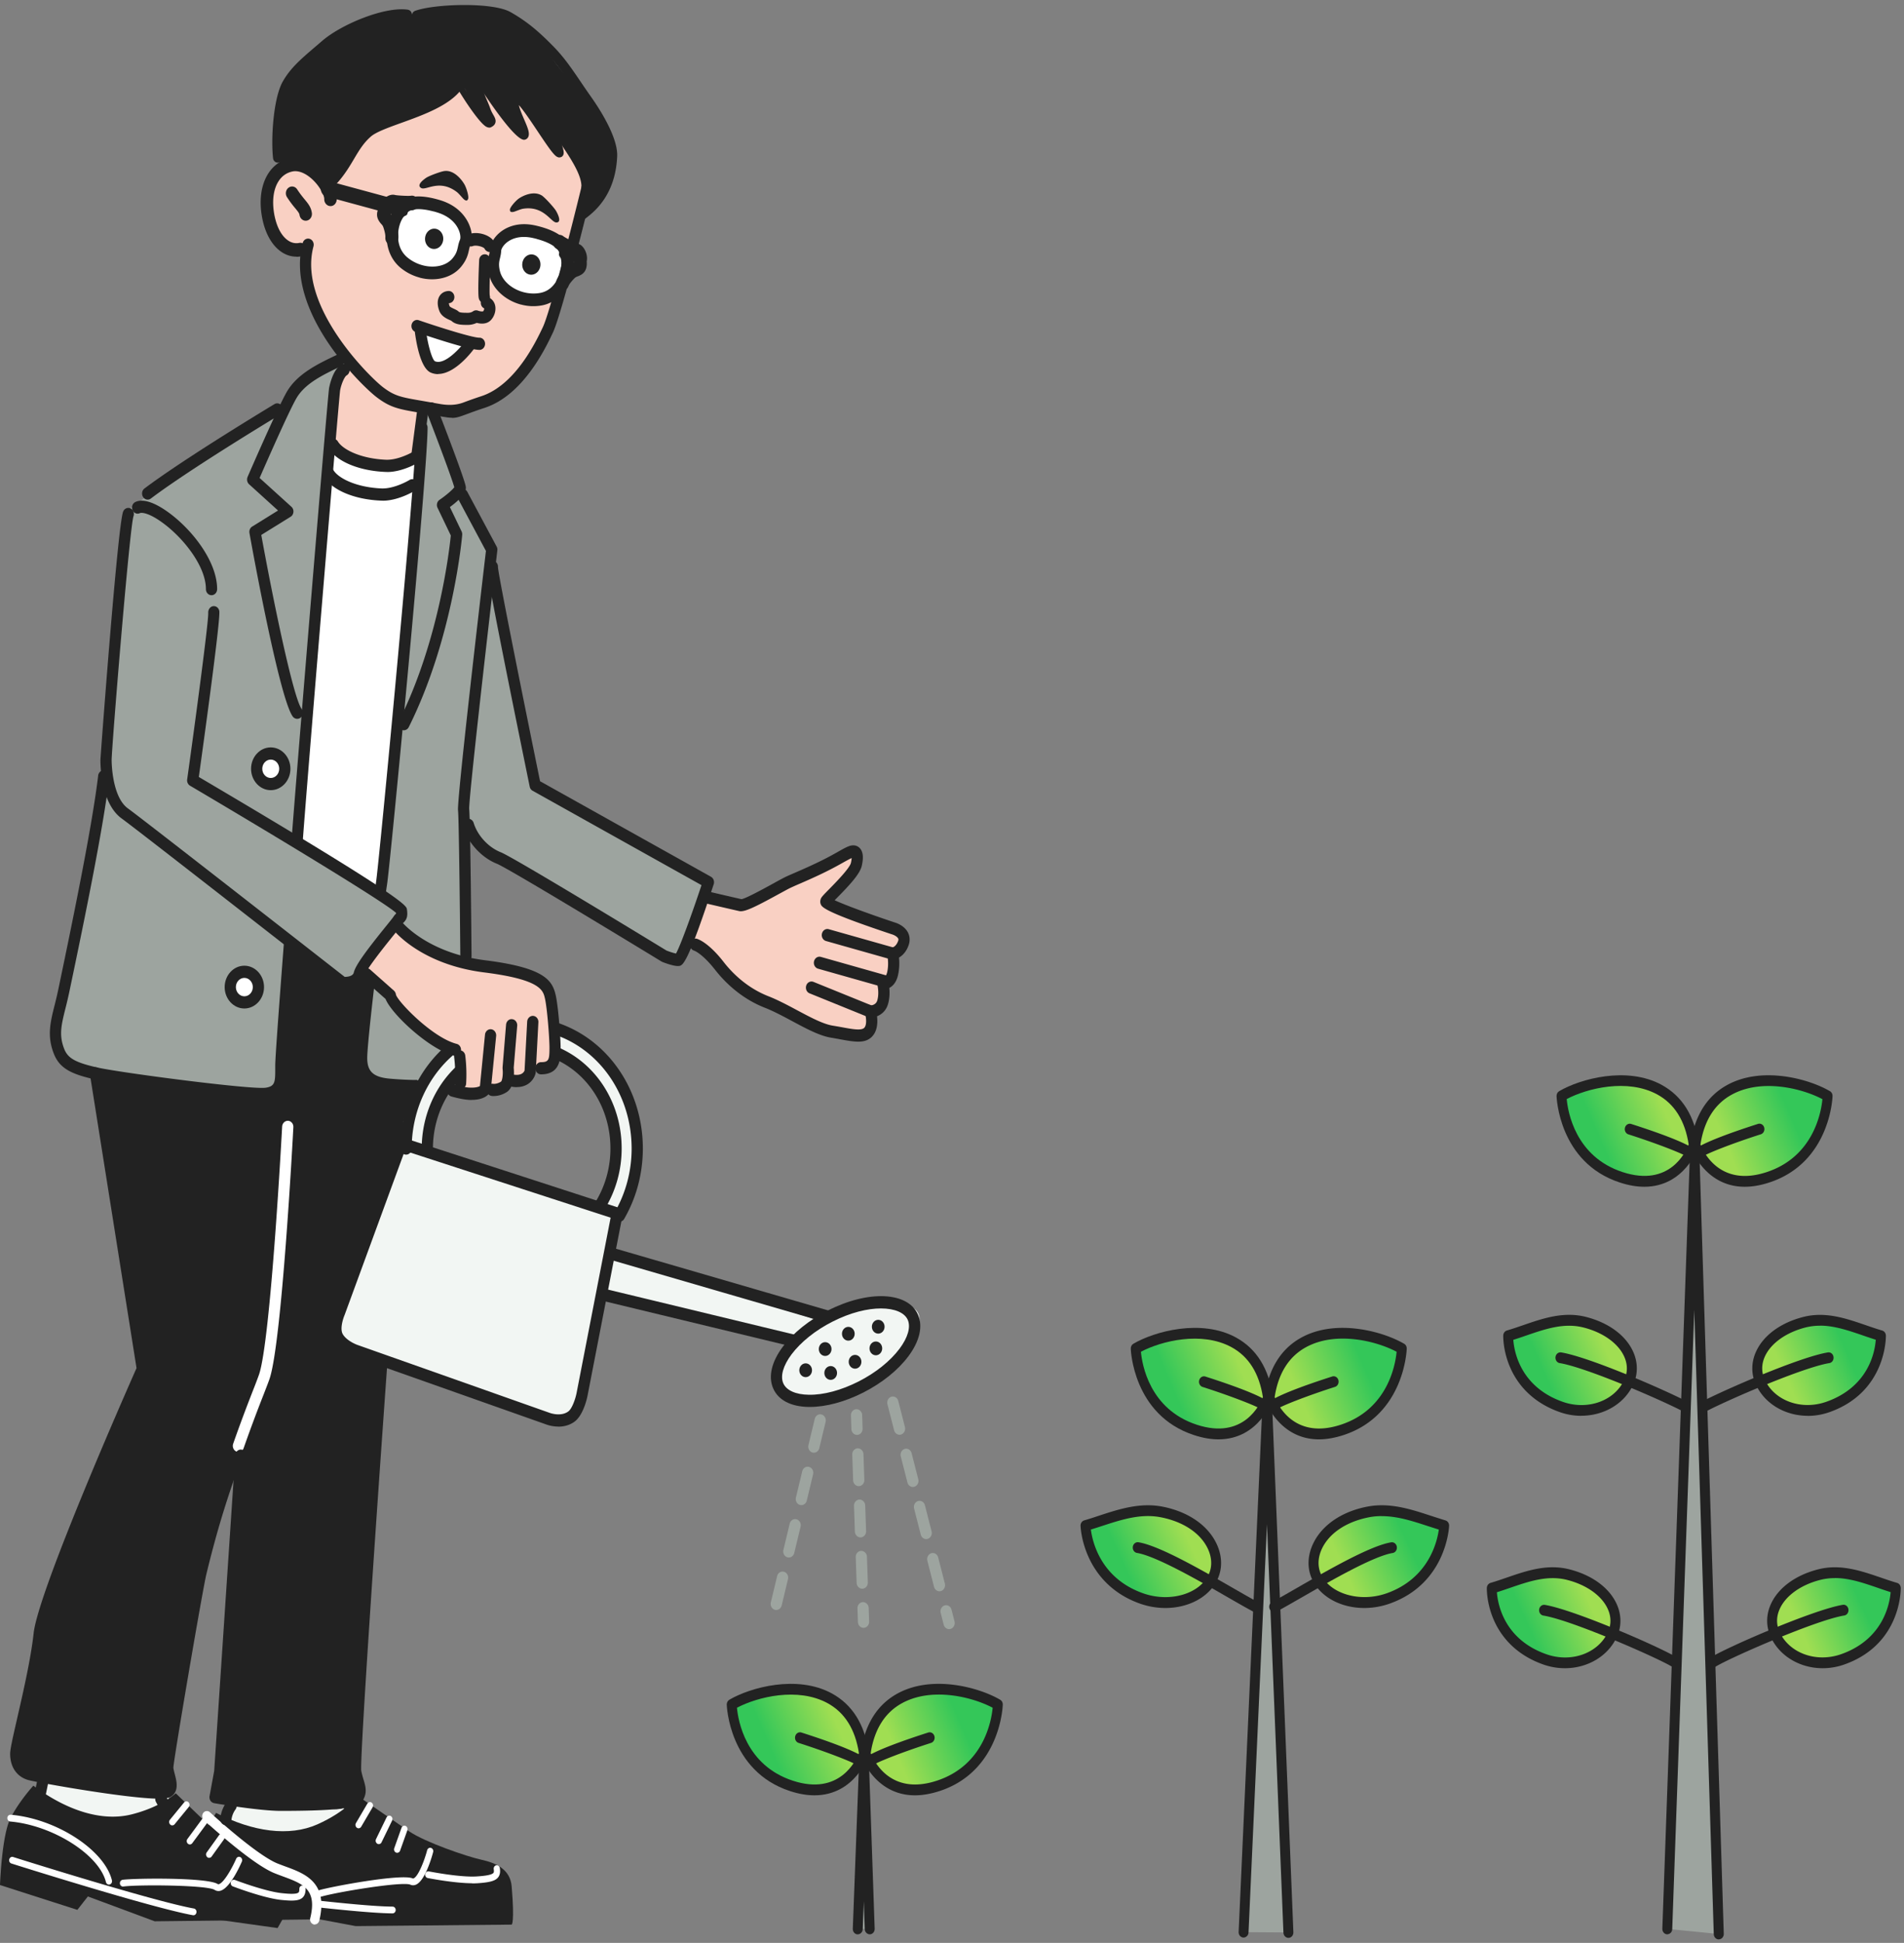 <svg xmlns="http://www.w3.org/2000/svg" width="351" height="358" fill="none"><rect width="100%" height="100%" fill="#808080" stroke="none"/><path fill="url(#a)" d="M275.014 292.642c4.745-1.405 9.195-3.739 14.094-2.5 6.761 1.715 10.061 6.715 8.197 10.93-1.863 4.215-7.189 6.561-12.505 4.691-10.082-3.551-9.776-13.121-9.776-13.121h-.01Z"/><path fill="#222" d="M288.486 307.389a11.96 11.96 0 0 1-3.982-.686c-5.52-1.947-8.065-5.653-9.216-8.43-1.263-3.009-1.192-5.565-1.192-5.675.011-.432.286-.808.673-.929 1.018-.299 2.016-.642 3.014-.985 3.666-1.261 7.444-2.556 11.527-1.516 4.237 1.073 7.424 3.441 8.768 6.494.846 1.925.856 3.994.041 5.841-1.629 3.684-5.479 5.886-9.633 5.886Zm-12.536-14.006c.163 2.18 1.303 8.674 9.114 11.428 4.633 1.638 9.644-.199 11.395-4.17.581-1.306.57-2.733-.041-4.116-1.089-2.467-3.9-4.491-7.535-5.41-3.585-.907-6.976.255-10.56 1.483-.795.276-1.579.542-2.383.796l.01-.011Z"/><path fill="url(#b)" d="M349.484 292.642c-4.745-1.405-9.195-3.739-14.094-2.5-6.761 1.715-10.061 6.715-8.197 10.93 1.863 4.215 7.189 6.561 12.505 4.691 10.081-3.551 9.776-13.121 9.776-13.121h.01Z"/><path fill="#222" d="M336.011 307.389c-4.155 0-8.004-2.202-9.633-5.886-.815-1.847-.805-3.916.04-5.841 1.345-3.053 4.542-5.421 8.768-6.494 4.074-1.04 7.862.266 11.528 1.516.998.343 1.996.686 3.014.984.387.111.662.487.672.93 0 .099.204 10.366-10.407 14.105a11.96 11.96 0 0 1-3.982.686Zm2.251-16.606c-.876 0-1.762.1-2.658.321-3.636.918-6.446 2.943-7.536 5.41-.611 1.383-.621 2.81-.041 4.115 1.762 3.972 6.772 5.808 11.396 4.171 7.749-2.732 8.93-9.26 9.114-11.428a85.743 85.743 0 0 1-2.373-.796c-2.688-.919-5.265-1.804-7.892-1.804l-.01.011Z"/><path fill="url(#c)" d="M278.039 246.122c4.746-1.405 9.196-3.739 14.094-2.5 6.762 1.715 10.061 6.715 8.198 10.93-1.864 4.215-7.19 6.56-12.506 4.691-10.081-3.551-9.776-13.121-9.776-13.121h-.01Z"/><path fill="#222" d="M291.511 260.88a11.96 11.96 0 0 1-3.982-.686c-5.519-1.947-8.065-5.653-9.216-8.43-1.262-3.009-1.191-5.564-1.191-5.675.01-.432.285-.808.672-.929 1.018-.299 2.016-.642 3.014-.985 3.666-1.261 7.444-2.556 11.528-1.527 4.236 1.073 7.424 3.441 8.768 6.494.845 1.925.855 3.994.041 5.842-1.63 3.684-5.479 5.885-9.634 5.885v.011Zm-12.536-14.006c.163 2.18 1.304 8.674 9.114 11.428 4.634 1.638 9.644-.199 11.396-4.17.58-1.306.57-2.733-.041-4.116-1.09-2.467-3.9-4.491-7.536-5.41-3.584-.907-6.975.255-10.56 1.483a83.17 83.17 0 0 1-2.383.796l.01-.011Z"/><path fill="url(#d)" d="M346.744 246.122c-4.746-1.405-9.196-3.739-14.094-2.5-6.762 1.715-10.061 6.715-8.198 10.93 1.864 4.215 7.19 6.56 12.506 4.691 10.081-3.551 9.776-13.121 9.776-13.121h.01Z"/><path fill="#222" d="M333.271 260.88c-4.155 0-8.004-2.201-9.634-5.885-.814-1.848-.804-3.916.041-5.841 1.344-3.054 4.542-5.421 8.768-6.494 4.073-1.04 7.862.265 11.528 1.526.998.343 1.996.686 3.014.985.387.111.662.487.672.929 0 .1.204 10.366-10.407 14.106a11.984 11.984 0 0 1-3.982.685v-.011Zm2.25-16.605c-.875 0-1.761.099-2.657.321-3.636.929-6.447 2.953-7.536 5.409-.611 1.383-.621 2.81-.041 4.116 1.762 3.971 6.762 5.808 11.395 4.171 7.821-2.755 8.962-9.249 9.114-11.428a87.5 87.5 0 0 1-2.382-.797c-2.689-.918-5.265-1.803-7.903-1.803l.01.011Z"/><path fill="#9DA49F" d="m307.355 355.424 5.041-141.507 4.45 142.447"/><path fill="#222" d="M316.847 357.36c-.489 0-.896-.42-.916-.962l-3.595-115.033-4.063 114.104c-.021.553-.428.94-.947.951-.509-.022-.896-.487-.876-1.029l5.041-141.506c.02-.531.427-.963.916-.963.489 0 .896.432.917.963l4.45 142.435c.02.554-.377 1.007-.886 1.029h-.031l-.01.011Z"/><path fill="#222" d="M309.086 307.533a.862.862 0 0 1-.601-.244c-1.262-1.073-18.442-8.706-23.971-9.602-.499-.078-.846-.587-.774-1.129.071-.542.54-.918 1.038-.841 5.713.93 23.514 8.751 24.909 10.079.377.365.418.995.082 1.405a.91.91 0 0 1-.693.343l.01-.011ZM310.758 260.216a.88.88 0 0 1-.397-.099c-4.328-2.268-18.025-8.165-22.832-8.95-.499-.078-.845-.587-.774-1.129.072-.542.53-.918 1.039-.84 5.163.84 19.094 6.892 23.351 9.127.458.232.651.829.427 1.327a.913.913 0 0 1-.824.564h.01ZM314.016 260.216a.915.915 0 0 1-.825-.564c-.224-.498-.031-1.095.428-1.327 4.256-2.224 18.197-8.287 23.35-9.127.509-.078.968.287 1.039.84.071.542-.265 1.051-.774 1.129-4.796.785-18.503 6.682-22.831 8.95a.886.886 0 0 1-.397.099h.01ZM315.42 307.51a.888.888 0 0 1-.702-.354c-.316-.42-.285-1.018.091-1.372 1.396-1.327 19.196-9.138 24.909-10.078.509-.088.968.288 1.039.841.071.542-.265 1.051-.774 1.128-5.53.907-22.719 8.53-23.982 9.614a.911.911 0 0 1-.581.221Z"/><path fill="url(#e)" d="M312.244 211.008c-2.118-15.134-17.872-12.877-24.379-9.06 0 0 .224 11.483 11.008 15.001 10.337 3.374 13.381-5.93 13.381-5.93l-.01-.011Z"/><path fill="#222" d="M303.131 218.675c-1.345 0-2.842-.233-4.522-.786-11.283-3.684-11.65-15.809-11.66-15.93 0-.377.173-.72.479-.897 3.92-2.29 12.505-4.635 18.88-1.172 3.808 2.069 6.11 5.752 6.833 10.963.02.166 0 .332-.041.487-.03.088-2.495 7.335-9.98 7.335h.011Zm-14.308-16.152c.214 2.345 1.589 10.609 10.316 13.452 8.645 2.821 11.65-3.739 12.169-5.089-.672-4.392-2.627-7.5-5.805-9.226-5.499-2.976-12.892-1.14-16.68.852v.011Z"/><path fill="#222" d="M312.162 213.873a.89.89 0 0 1-.784-.486c-.621-.664-6.314-2.81-11.192-4.37-.489-.155-.764-.708-.621-1.239.143-.531.652-.83 1.14-.675 5.184 1.659 11.518 3.916 12.251 5.266.255.476.112 1.084-.316 1.361a.81.81 0 0 1-.468.143h-.01Z"/><path fill="url(#f)" d="M312.539 211.008c2.119-15.134 17.872-12.877 24.38-9.061 0 0-.224 11.484-11.009 15.002-10.336 3.374-13.381-5.93-13.381-5.93l.01-.011Z"/><path fill="#222" d="M321.653 218.675c-7.484 0-9.959-7.247-9.979-7.335a1.124 1.124 0 0 1-.041-.487c.733-5.211 3.035-8.906 6.833-10.963 6.385-3.463 14.97-1.118 18.88 1.172.305.177.489.52.479.897 0 .121-.377 12.246-11.66 15.93-1.681.553-3.178.786-4.522.786h.01Zm-8.177-7.778c.53 1.339 3.585 7.899 12.169 5.089 8.717-2.843 10.092-11.118 10.316-13.452-3.788-2.003-11.181-3.839-16.68-.852-3.178 1.726-5.133 4.823-5.805 9.215Z"/><path fill="#222" d="M312.622 213.918a.832.832 0 0 1-.489-.155c-.438-.277-.55-.929-.296-1.405.734-1.35 7.068-3.607 12.251-5.266.489-.155.998.144 1.141.675.142.531-.133 1.084-.622 1.239-4.877 1.56-10.57 3.706-11.242 4.447a.851.851 0 0 1-.743.465Z"/><path fill="#9DA49F" d="m158.129 355.435 1.151-30.423 1.059 30.412"/><path fill="#222" d="M158.128 356.431h-.041c-.509-.022-.896-.487-.875-1.04l1.15-30.423c.021-.531.428-.951.917-.951.489 0 .896.42.916.962l1.049 30.412c.021.553-.376 1.018-.886 1.029-.499 0-.926-.409-.947-.962l-.173-5.123-.193 5.134c-.021.531-.428.951-.917.951v.011Z"/><path fill="url(#g)" d="M159.278 323.143c-2.119-15.134-17.872-12.878-24.38-9.061 0 0 .224 11.484 11.009 15.002 10.336 3.374 13.381-5.93 13.381-5.93l-.01-.011Z"/><path fill="#222" d="M150.154 330.809c-1.344 0-2.841-.232-4.521-.785-11.284-3.684-11.65-15.809-11.66-15.931 0-.376.183-.719.478-.896 3.911-2.29 12.506-4.635 18.88-1.173 3.809 2.069 6.11 5.753 6.833 10.964.021.166 0 .332-.04.486-.031.089-2.495 7.335-9.98 7.335h.01Zm-14.297-16.141c.213 2.346 1.588 10.61 10.315 13.453 8.595 2.81 11.65-3.75 12.17-5.089-.673-4.392-2.628-7.501-5.805-9.216-5.499-2.975-12.892-1.139-16.68.852Z"/><path fill="#222" d="M159.197 326.008a.89.89 0 0 1-.784-.487c-.621-.664-6.314-2.81-11.192-4.37-.489-.155-.763-.708-.621-1.239.143-.531.652-.83 1.141-.675 5.183 1.66 11.517 3.917 12.25 5.266.255.476.112 1.085-.315 1.361a.81.81 0 0 1-.469.144h-.01Z"/><path fill="url(#h)" d="M159.565 323.143c2.118-15.134 17.872-12.878 24.379-9.061 0 0-.224 11.484-11.008 15.002-10.336 3.374-13.381-5.93-13.381-5.93l.01-.011Z"/><path fill="#222" d="M168.689 330.809c-7.485 0-9.96-7.246-9.98-7.335a1.118 1.118 0 0 1-.041-.486c.733-5.211 3.035-8.906 6.833-10.964 6.385-3.462 14.97-1.117 18.88 1.173.306.177.489.52.479.896 0 .122-.377 12.247-11.66 15.931-1.681.542-3.177.785-4.522.785h.011Zm-8.178-7.777c.53 1.339 3.575 7.899 12.169 5.089 8.717-2.843 10.092-11.118 10.316-13.453-3.788-2.002-11.181-3.839-16.68-.852-3.177 1.726-5.133 4.824-5.805 9.216Z"/><path fill="#222" d="M159.655 326.063a.825.825 0 0 1-.489-.155c-.438-.276-.55-.929-.295-1.405.733-1.338 7.067-3.606 12.25-5.266.489-.155.998.144 1.141.675.142.531-.133 1.084-.621 1.239-4.878 1.56-10.571 3.706-11.243 4.448a.852.852 0 0 1-.743.464Z"/><path fill="#9DA49F" d="m229.248 356.022 4.369-96.602 3.9 96.657"/><path fill="#222" d="M237.517 357.073c-.489 0-.896-.421-.917-.952l-3.034-75.25-3.402 75.206c-.02.553-.468.963-.957.94-.509-.022-.896-.497-.865-1.04l4.358-96.602c.02-.531.428-.951.917-.951.488 0 .896.42.916.951l3.9 96.658c.021.553-.366 1.018-.875 1.04h-.041Z"/><path fill="url(#i)" d="M200.113 281.114c4.746-1.405 9.196-3.463 14.094-2.5 8.035 1.593 11.355 7.622 9.481 11.837-1.874 4.215-7.902 5.963-13.218 4.094-10.082-3.552-10.357-13.431-10.357-13.431Z"/><path fill="#222" d="M214.839 296.293a14.1 14.1 0 0 1-4.654-.797c-5.509-1.936-8.207-5.72-9.49-8.552-1.406-3.075-1.487-5.686-1.497-5.797-.011-.464.264-.874.672-.995a70.188 70.188 0 0 0 2.678-.852c3.758-1.228 7.648-2.5 11.813-1.671 4.704.93 8.319 3.43 9.928 6.859 1.009 2.158 1.09 4.426.214 6.395-1.507 3.396-5.387 5.41-9.674 5.41h.01Zm-13.737-14.449c.295 2.29 1.823 8.995 9.654 11.749 4.939 1.737 10.478.1 12.108-3.584.621-1.394.55-3.031-.194-4.625-1.344-2.865-4.491-4.978-8.625-5.797-3.737-.741-7.251.41-10.957 1.616-.652.21-1.314.431-1.976.63l-.01.011Z"/><path fill="#222" d="M231.449 297.067a.871.871 0 0 1-.397-.1c-1.141-.597-2.77-1.537-4.664-2.622-5.265-3.031-13.239-7.611-16.783-8.197-.498-.078-.845-.587-.773-1.129.071-.542.539-.918 1.038-.84 3.86.63 11.66 5.122 17.363 8.396 1.874 1.073 3.493 2.014 4.603 2.589.458.232.652.83.428 1.328a.915.915 0 0 1-.825.564l.01.011Z"/><path fill="url(#j)" d="M266.235 281.114c-4.746-1.405-9.196-3.463-14.094-2.5-8.035 1.593-11.354 7.622-9.481 11.837 1.874 4.215 7.903 5.963 13.218 4.093 10.082-3.551 10.357-13.43 10.357-13.43Z"/><path fill="#222" d="M251.509 296.292c-4.288 0-8.168-2.013-9.675-5.409-.875-1.97-.794-4.238.214-6.395 1.609-3.429 5.224-5.93 9.929-6.859 4.175-.83 8.055.443 11.813 1.671.886.287 1.772.575 2.678.851.407.122.692.531.672.996 0 .111-.417 10.632-10.988 14.349a14.046 14.046 0 0 1-4.654.796h.011Zm3.238-16.937c-.805 0-1.609.066-2.434.232-4.134.819-7.281 2.932-8.625 5.797-.744 1.593-.815 3.231-.194 4.625 1.63 3.672 7.18 5.31 12.108 3.584 7.76-2.733 9.328-9.481 9.644-11.749-.662-.21-1.314-.42-1.976-.631-2.902-.951-5.672-1.847-8.523-1.847v-.011Z"/><path fill="#222" d="M234.899 297.067a.915.915 0 0 1-.825-.564c-.224-.498-.031-1.096.428-1.328 1.11-.575 2.729-1.516 4.602-2.589 5.703-3.274 13.514-7.777 17.363-8.396.499-.078.968.298 1.039.84.071.542-.265 1.051-.774 1.129-3.544.575-11.507 5.166-16.782 8.197-1.894 1.085-3.524 2.025-4.664 2.622a.875.875 0 0 1-.398.1l.011-.011Z"/><path fill="url(#k)" d="M233.748 257.55c-2.118-15.134-17.872-12.877-24.379-9.06 0 0 .224 11.483 11.008 15.001 10.337 3.374 13.381-5.93 13.381-5.93l-.01-.011Z"/><path fill="#222" d="M224.635 265.217c-1.345 0-2.842-.233-4.522-.786-11.283-3.684-11.65-15.809-11.66-15.93 0-.377.173-.72.479-.897 3.91-2.29 12.505-4.635 18.89-1.172 3.809 2.068 6.11 5.752 6.833 10.963.02.166 0 .332-.041.487-.03.088-2.495 7.335-9.99 7.335h.011Zm-14.308-16.141c.214 2.345 1.588 10.609 10.316 13.452 8.594 2.81 11.649-3.75 12.169-5.089-.672-4.392-2.627-7.5-5.805-9.215-5.499-2.976-12.892-1.14-16.68.852Z"/><path fill="#222" d="M233.668 260.415a.889.889 0 0 1-.784-.486c-.622-.664-6.314-2.81-11.192-4.37-.489-.155-.764-.708-.621-1.239.142-.531.652-.83 1.14-.675 5.184 1.659 11.508 3.916 12.251 5.266.255.476.112 1.084-.316 1.361a.81.81 0 0 1-.468.143h-.01Z"/><path fill="url(#l)" d="M234.043 257.55c2.119-15.134 17.872-12.877 24.379-9.06 0 0-.224 11.483-11.008 15.001-10.336 3.374-13.381-5.93-13.381-5.93l.01-.011Z"/><path fill="#222" d="M243.158 265.217c-7.485 0-9.96-7.247-9.99-7.335a1.124 1.124 0 0 1-.041-.487c.733-5.211 3.035-8.906 6.833-10.963 6.385-3.463 14.97-1.118 18.89 1.172.306.177.489.52.479.897 0 .121-.377 12.246-11.66 15.93-1.68.542-3.177.786-4.522.786h.011Zm-8.178-7.778c.53 1.339 3.575 7.899 12.17 5.089 8.717-2.843 10.091-11.118 10.315-13.452-3.788-2.003-11.171-3.839-16.68-.852-3.177 1.726-5.132 4.823-5.805 9.215Z"/><path fill="#222" d="M234.126 260.46a.83.83 0 0 1-.489-.155c-.438-.277-.55-.929-.296-1.405.734-1.339 7.068-3.607 12.251-5.266.489-.155.998.144 1.141.675.142.531-.133 1.084-.622 1.239-4.877 1.56-10.57 3.706-11.242 4.447a.851.851 0 0 1-.743.465Z"/><path fill="#F2F6F3" d="m43.424 329.386-2.274 6.686s4.214 1.759 6.81 2.108c2.594.35 6.808.35 10.7-.349 3.893-.698 6.488-1.409 7.13-2.47.644-1.06.184-4.44.184-4.44l-1.802-2.607-14.594.698-6.154.35v.024ZM8.416 325.158l-1.62 7.048s6.81 3.517 8.75 4.228c1.94.711 10.047-1.06 12.32-1.759 2.274-.698 4.214-1.758 4.214-1.758l-1.619-2.645-6.154-4.403-15.891-.699v-.012Z"/><path fill="#222" d="m53.323 173.889-1.458 22.365s.677 3.68-.643 4.229c-3.571 1.472-5.833 1.758-5.833 1.758l-28.533-4.577 9.404 53.886s0 .349-.976 2.819c-.976 2.47-10.38 26.769-13.618 31.696-3.238 4.927-5.833 20.07-6.809 24.648-.976 4.578-2.273 11.276-2.273 13.734 0 2.457 3.112 3.355 4.214 3.517 1.102.162 7.785.699 10.38 1.06 2.595.362 8.106 2.296 10.7 1.759 2.596-.536.977 1.061 2.596-.524 1.619-1.584.643-4.403.643-4.403s2.916-14.794 3.57-19.022c.655-4.229 1.941-20.782 3.239-23.95 1.297-3.168 5.51-13.035 5.51-13.035.644 2.819-1.297 22.54-1.297 23.95 0 1.409-1.619 26.057-1.94 28.178-.322 2.12-.643 8.095-.643 8.095 3.054 2.62 7.888 2.47 10.047 2.47 2.158 0 6.154.349 8.428.349 2.273 0 4.363 1.273 6.154-.349 1.791-1.622.999.636 1.803-1.622.803-2.257.149-1.546.149-4.715 0-3.168 4.868-83.474 4.868-83.474l5.19-27.467s-.103-2.108-.861-4.578-1.837-3.405 0-6.099c1.837-2.695 2.48-5.339 2.48-5.339l-5.672.524s-4.271-1.173-4.868-2.994c-.597-1.821.975-18.124.975-18.124L65 180.4l-4.374-2.819-7.292-3.692h-.011Z"/><path fill="#F9D0C3" d="M56.237 27.198c-3.077 2.295-6.487 4.403-6.808 6.873-.322 2.47.482 8.457 2.273 10.39 1.791 1.934 4.375 2.296 4.375 2.296s1.297 7.222 2.595 9.68c1.297 2.457 4.214 8.806 5.993 10.39 1.78 1.584 5.236 6.05 9.243 7.572 4.007 1.521 7.624 1.933 9.886 1.584 2.262-.35 4.696-.524 7.291-2.645 2.595-2.12 9.243-10.216 10.541-12.86 1.297-2.645 2.273-8.782 2.916-11.451.643-2.67 4.375-10.74 4.696-14.27.322-3.53-5.993-13.384-11.998-18.848-6.005-5.463-10.38-7.571-15.72-4.752-5.338 2.819-25.282 16.029-25.282 16.029v.012Z"/><path fill="#222" d="M74.873 2.188c-4.753.237-7.785.935-10.804 3.056-3.02 2.12-7.13 5.638-8.864 7.285-1.734 1.646-3.893 4.465-4.111 7.047-.218 2.582.78 7.435.436 8.457-.344 1.023-.023 2.82 1.08 2.582 1.102-.236 3.237-.935 4.535.238 1.297 1.172 2.296 2.606 2.813 3.293.517.686 1.298.237 1.94-.936.643-1.172 3.032-5.875 3.893-6.81.861-.936.861-2.346 2.813-2.82 1.952-.474 2.813-.474 5.19-1.41 2.377-.935 3.674-1.646 6.05-2.818 2.378-1.173 3.997-1.123 4.318-2.345.322-1.223 1.516-1.41 1.94.237.425 1.646.644 2.819 1.516 3.754.873.936 2.595 2.582 2.813 1.647.219-.936-.643-2.582-.86-3.293-.219-.711-1.735-2.345-.644-2.582 1.091-.237 1.734 1.41 2.159 2.582 0 0 1.619 2.233 2.112 3.106.494.873 2.595 2.993 3.238 2.295.643-.699-1.24-4.03-1.297-5.102-.057-1.073.643-1.06 1.137-.35.493.712 1.458 2.296 1.78 2.82.32.524 3.077 4.578 3.57 5.102.494.524.976 1.235 1.458 0 .483-1.235.322-2.645.322-2.645s.643 1.759 1.297 2.47c.655.711 2.595 3.168 2.917 4.578.321 1.41.976 5.289.976 5.289s-1.619 2.108 0 1.235 2.595-1.76 3.077-2.994c.482-1.235 1.297-3.88 1.458-5.987.161-2.108-3.571-9.156-8.749-15.144C99.204 8.038 98.388 4.52 94.335 3.46c-4.053-1.06-7.29-1.584-10.207-1.235-2.917.35-7.624.699-7.624.699l-1.62-.699-.01-.037Z"/><path fill="#F9D0C3" d="M65.471 65.58c-.815 1.234-2.756 2.993-2.916 4.578-.161 1.584-1.137 6.336-1.298 8.282-.16 1.946.816 5.102 2.917 5.987 2.1.886 4.696 1.235 6.326 1.235s4.375-.586 5.35-1.06c.977-.474.977-2.644 1.46-4.229.481-1.584.16-3.168.32-5.812.161-2.645 1.941-2.108-1.297-4.578S65.471 65.58 65.471 65.58Z"/><path fill="#fff" d="M77.469 61.176c0 1.76 1.137 6.512 2.916 6.512 1.78 0 4.375-2.296 5.03-3.169.654-.873 2.433-.885-.644-1.759-3.077-.873-7.29-1.584-7.29-1.584h-.012ZM74.553 37.763c-2.24.948-2.274 5.638-1.62 7.921.655 2.283 1.459 2.994 4.214 3.692 2.756.699 4.536 1.235 5.994-.524 1.458-1.758 2.113-2.295 2.273-4.752.161-2.457.483-4.403-3.237-5.464-3.72-1.06-5.386-1.833-7.624-.885v.012ZM93.681 43.04c-2.239.948-2.273 5.638-1.618 7.92.654 2.283 1.458 2.994 4.213 3.693 2.756.698 4.536 1.235 5.994-.524 1.458-1.759 2.113-2.295 2.273-4.753.161-2.457.483-4.403-3.237-5.463-3.72-1.06-5.385-1.834-7.624-.886v.013Z"/><path fill="#9DA49F" d="M62.714 66.29c-2.124 1.023-5.19 2.645-6.326 3.693-1.137 1.047-2.917 2.993-3.238 3.692-.322.698-1.137 1.584-1.94 2.108-.805.524-22.529 14.794-23.826 15.492-1.297.699-1.94 1.584-2.916 2.108s-1.137 1.41-1.298 2.47c-.16 1.06-2.273 27.293-2.595 27.829-.321.536-.976 11.451-1.137 12.499-.16 1.047-.321 4.403-.321 5.101 0 .699.482 1.759.16 2.296-.32.536-.975 1.409-1.297 2.644-.321 1.235-6.154 36.099-6.648 37.159-.494 1.061-1.78 9.505-.321 11.089 1.458 1.585 3.892 2.82 5.832 3.169 1.94.349 28.958 3.517 30.634 3.692 1.677.175 2.917.524 3.732-.886.815-1.409.643-2.469.643-4.228s1.458-22.366 1.458-22.366 2.434 1.061 2.756 1.585c.322.523 4.868 4.228 5.833 4.577.964.35 1.837 1.298 3.077.35 1.24-.948 1.94-2.47 2.756-3.693.815-1.222 4.753-4.877 5.19-5.987.436-1.11 1.78-.886 1.297-2.47-.482-1.584-3.399-3.517-6.154-5.102-2.756-1.584-13.94-8.457-13.94-8.457s2.274-20.07 2.595-22.19c.322-2.121.483-11.626.816-17.077.333-5.451 2.595-23.775 2.916-28.004.322-4.228.16-8.806.643-11.8.482-2.993.597-3.467 1.458-5.463s1.62-4.578.161-3.88v.05Z"/><path fill="#9DA49F" d="M77.63 75.796c-.16 1.758-1.137 13.035-1.298 14.793-.16 1.76-.815 17.439-1.136 21.842-.322 4.403-1.298 12.324-1.62 16.727-.32 4.403-1.457 21.48-2.112 23.064-.654 1.584-1.458 10.565-1.458 11.276 0 .711 1.458 2.108 1.78 2.645.321.536 3.731-.349 2.434 2.108-1.298 2.457-.161 3.518.815 4.403.976.886 3.399 1.759 4.696 2.47 1.298.711 5.224 3.019 5.512 1.933.642-2.469.642-23.064.642-23.064s.322-.523 1.62.886c1.297 1.41 5.993 3.518 8.749 5.464 2.755 1.945 15.397 8.981 17.016 10.216 1.619 1.234 6.43 4.228 7.785 4.927 1.355.698 1.619 1.758 3.077 1.06 1.458-.699 1.137 1.933 1.619-1.584.482-3.518 4.868-11.8 4.868-11.8s-.321-1.061-1.136-1.41c-.816-.349-30.956-16.727-30.956-16.727s-4.053-21.131-4.374-23.95c-.322-2.819-3.078-14.968-3.4-16.727-.32-1.759.322-.886-.32-3.168-.644-2.283-5.994-10.566-5.994-10.566s0 .524-.161-1.41c-.16-1.932-2.055-7.932-3.399-10.914-1.343-2.98-3.238-3.692-3.238-3.692"/><path fill="#fff" d="M61.588 82.32c.976 1.758 6.488 3.167 8.91 3.342 2.423.175 6.488-1.933 6.488-1.933l-6.97 79.769s-5.994-1.933-6.809-2.295c-.815-.362-9.082-6.511-9.082-6.511l4.696-53.001 1.78-19.372h.987Z"/><path fill="#9DA49F" d="M67.905 180.924c-.161 1.06-.643 14.619-.643 15.854 0 1.235 3.238 2.819 4.868 2.994 1.63.175 3.295-.349 3.892 0s1.137.349 1.78-.524 1.78-2.295 2.756-3.168c.976-.873 2.434-2.295 2.434-2.295s-1.94-1.41-3.238-1.934c-1.297-.524-6.154-4.578-6.97-6.511-.815-1.934-1.78-2.645-1.78-2.645l-1.779-1.409-1.297-.349-.023-.013Z"/><path fill="#F9D0C3" d="m72.934 170.721-5.832 7.397 3.892 4.577s3.077 3.518 4.053 4.578c.976 1.061 4.696 4.578 4.696 4.578l3.238 1.934s1.768 1.571 2.113 2.295c.344.723.321 3.343.16 3.879-.16.536.161 1.235.644 1.41.482.174 2.916.174 2.916.174s2.113-.174 3.077-.698c.965-.524 1.94-1.41 1.94-1.41h1.459c1.94 0 2.434-1.409 2.434-1.409s-.322-.886 1.297-1.061c1.619-.174 2.435.699 2.917-.698.482-1.397.321-4.578.321-5.102s-1.136-6.686-1.297-7.746c-.161-1.06-.643-1.933-2.595-2.994-1.952-1.06-9.243-1.933-11.838-2.295-2.595-.362-8.588-3.343-10.047-4.403-1.458-1.06-3.57-2.994-3.57-2.994l.022-.012ZM129.666 165.257l-2.595 7.572s-.483 0 1.458 1.584c1.94 1.584 3.238 2.47 4.375 3.879 1.136 1.41 4.053 4.229 5.189 4.927 1.137.699 5.351 2.295 6.809 3.169 1.458.873 5.672 2.819 7.452 3.168 1.78.349 5.029.698 6.327.698 1.297 0 2.434-1.584 2.434-2.295v-.698s1.137-.699 1.78-2.295c.643-1.597 0-3.518 0-3.518s1.458-.699 1.779-2.295c.322-1.597-.16-3.169-.16-3.169s1.458.175 1.94-1.758c.482-1.934 1.297-1.235-.976-2.645-2.273-1.409-13.135-4.578-13.135-4.578l2.434-3.692s2.112-2.295 2.595-3.168c.482-.873.815-2.47-.161-2.819-.976-.35-1.619-1.11-3.399.524-1.779 1.634-6.43 4.103-7.452 4.403-1.021.299-4.535 1.933-5.832 2.819-1.298.886-3.571 1.933-4.214 1.933-.643 0-6.648-1.758-6.648-1.758v.012Z"/><path fill="#F2F6F3" d="M83.933 192.699c1.539-1.746-4.948 4.728-6.143 6.549-1.194 1.821-2.273 4.403-2.48 5.339-.206.935 0 6.099 0 6.099l-1.515.237-9.725 27.942s-1.941 3.293-1.734 6.336c.206 3.044 1.94 3.293 3.674 3.992 1.734.698 31.334 11.039 31.334 11.039s2.813 1.584 5.408 1.173c2.595-.412 2.595-.474 3.456-1.884.862-1.409 1.516-3.293 1.516-4.465 0-1.173 5.833-30.524 5.833-30.524-2.974-2.345-34.366-12.448-34.366-12.448s-.86-1.647-.436-3.518c.425-1.871 1.297-6.574 2.159-7.285.86-.711 4.409.587 4.317-1.347-.16-3.879-2.274-6.162-1.32-7.247l.022.012Z"/><path fill="#F2F6F3" d="m102.327 189.556-.643 3.755s3.456 3.293 5.614 4.927c2.159 1.634 4.972 4.69 5.19 6.81.218 2.121.436 5.875.436 7.983 0 2.109-.436 5.402-.861 6.337-.425.936-1.515 2.582-1.515 2.582s0-.237 1.515 1.173c1.516 1.409 0 3.056 1.516 1.409 1.516-1.646 2.595-2.582 3.238-6.81.643-4.229.643-8.458.436-11.277-.206-2.819-1.94-6.099-3.674-8.681-1.734-2.582-3.674-4.229-5.833-5.638-2.159-1.41-5.408-2.583-5.408-2.583l-.011.013ZM112.271 230.644l42.145 13.859.643 1.093c0 1.95 1.516 1.726 0 1.95-1.515.225.436 1.41-4.535 0-4.972-1.409-40.629-8.931-40.629-8.931l2.376-7.983v.012Z"/><path fill="#fff" d="M49.82 144.987c1.433 0 2.594-1.262 2.594-2.819s-1.161-2.819-2.595-2.819c-1.433 0-2.594 1.262-2.594 2.819s1.161 2.819 2.594 2.819ZM45.044 184.704c1.433 0 2.595-1.262 2.595-2.819s-1.162-2.819-2.595-2.819c-1.433 0-2.595 1.262-2.595 2.819s1.162 2.819 2.595 2.819Z"/><path fill="#222" d="M39.843 334.052c6.752 3.467 13.457 4.428 18.693 2.095 5.236-2.332 7.44-5.214 7.44-5.214s6.58 4.565 9.507 6.549c2.928 1.983 10.53 4.59 13.24 5.189 2.709.599 5.338 1.759 5.602 4.915.575 6.86 0 7.047 0 7.047l-28.75.275-12.837-2.408-1.562 2.769-14.754-2.07s-1.01-9.094.126-12.511c1.137-3.418 3.284-6.636 3.284-6.636h.011Z"/><path fill="#fff" d="M72.36 352.563c-7.83-.05-34.159-3.618-34.423-3.655-.31-.038-.54-.35-.494-.699.035-.337.322-.586.643-.536.264.037 26.524 3.592 34.286 3.642.321 0 .574.287.574.624 0 .349-.264.624-.574.624h-.012ZM58.79 349.569a.574.574 0 0 1-.551-.449.634.634 0 0 1 .39-.773c2.159-.686 15.386-3.144 17.441-2.233.058.025.115.037.23-.025.86-.462 1.952-3.293 2.446-5.164.091-.325.401-.524.711-.424.31.099.483.436.39.773-.217.836-1.423 5.077-3.042 5.938-.39.212-.792.224-1.16.062-1.492-.649-13.985 1.422-16.694 2.283-.058.012-.104.025-.161.025v-.013Z"/><path fill="#fff" d="M87.08 347.012c-3.318 0-8.014-.923-8.232-.961-.31-.062-.517-.386-.46-.723.058-.337.356-.562.666-.499.058 0 5.73 1.135 8.864.923.735-.05 2.699-.175 3.055-.661.057-.075.115-.225.046-.674-.046-.337.16-.661.47-.711.31-.05.609.175.655.524.069.449.115 1.11-.287 1.659-.505.674-1.516.973-3.881 1.123-.287.012-.597.025-.907.025l.011-.025ZM69.823 339.802a.5.5 0 0 1-.264-.075.66.66 0 0 1-.241-.848l1.94-3.992c.15-.299.494-.424.781-.262.276.163.39.537.241.849l-1.94 3.991a.57.57 0 0 1-.505.337h-.012ZM66.103 336.883a.569.569 0 0 1-.31-.1.657.657 0 0 1-.173-.86l2.102-3.58c.172-.287.528-.375.792-.187a.657.657 0 0 1 .172.86l-2.101 3.58a.571.571 0 0 1-.482.287Z"/><path fill="#222" d="M90.168 23.506c-.379 0-.735-.275-.86-.387-1.964-1.572-7.189-9.954-7.074-11.338.023-.337.31-.6.62-.562.31.025.528.312.528.636.184 1.285 5.443 9.755 6.763 10.39.012 0 .023 0 .035-.012-.046-.124-.16-.311-.241-.449a7.618 7.618 0 0 1-.655-1.41c-.149-.448-.344-.897-.54-1.346-.505-1.148-1.01-2.345-.838-3.618.046-.337.333-.574.655-.524.31.05.528.375.482.711-.126.899.299 1.871.746 2.907.207.486.414.973.586 1.46.16.473.367.847.551 1.172.287.499.551.973.39 1.497-.137.461-.54.686-.826.823a.69.69 0 0 1-.31.062l-.012-.012Z"/><path fill="#222" d="M103.165 29.019a1.05 1.05 0 0 1-.494-.137c-.631-.337-1.71-1.922-3.547-4.666-1.08-1.621-2.618-3.916-3.468-4.84.15.736.62 1.822.953 2.595.712 1.634 1.09 2.595.77 3.268a.922.922 0 0 1-.678.512c-1.378.224-5.213-5.065-8.175-9.555-.184-.275-.127-.674.126-.874.252-.199.62-.137.804.138 2.526 3.817 5.66 8.008 6.843 8.881-.126-.486-.47-1.285-.723-1.858-.666-1.522-1.344-3.107-1.022-4.154.103-.325.321-.55.62-.599.838-.137 1.79 1.085 4.891 5.725.746 1.123 1.688 2.52 2.354 3.406-.035-.1-.069-.2-.092-.287-.413-1.248-.884-2.657-.827-3.742.023-.412.241-.998.586-1.934.218-.586.551-1.484.562-1.746 0-.35.288-.611.586-.611.322 0 .563.3.563.636-.012.461-.253 1.135-.643 2.183-.196.524-.494 1.322-.506 1.547-.045.823.402 2.157.758 3.23.471 1.422.735 2.196.264 2.657a.691.691 0 0 1-.482.2l-.023.025ZM86.242 59.867c-1.102 0-2.25 0-3.054-.774a6.543 6.543 0 0 1-.287-.125c-.609-.274-1.539-.698-1.918-1.696-.39-1.035-.39-1.983.023-2.682.345-.586.942-.935 1.677-.973.562-.025 1.056.45 1.079 1.073.023.624-.413 1.148-.987 1.172h-.023c0 .113.034.3.137.562.08.15.597.386.816.486.321.15.62.287.85.512.217.212 1.01.212 1.595.212.678.037 1.057-.275 1.057-.275a.995.995 0 0 1 .93-.112c.321.125.803.187.93.112.126-.125.218-.424.195-.536-.528-.237-.758-.873-.54-1.447.218-.574.838-.81 1.367-.574.654.3 1.102.898 1.217 1.647.137.898-.207 1.933-.861 2.582-.781.773-1.906.636-2.561.461a3.9 3.9 0 0 1-1.642.375Z"/><path fill="#222" d="M89.296 55.862c-.448 0-.873-.336-1.01-.823-.058-.2-.23-.798.046-7.11.023-.623.505-1.098 1.079-1.073.574.025 1.01.55.987 1.173-.114 2.757-.195 5.912-.114 6.424a1.11 1.11 0 0 1-.69 1.372.774.774 0 0 1-.286.05l-.012-.013ZM81.667 44.42c.217-1.005-.337-2.007-1.239-2.237-.901-.23-1.808.4-2.025 1.406-.217 1.006.337 2.008 1.239 2.238.901.23 1.808-.4 2.025-1.406ZM81.866 31.526c-.665.1-2.778.873-3.318 1.247-.54.374-1.814 1.347-.907 1.871s3.318-1.709 6.545.711c.46.337 1.148 1.26 1.412 1.435.264.175.494.3.689-.112.195-.412-.276-1.996-.643-2.657s-1.837-2.794-3.778-2.495Z"/><path fill="#222" d="M77.355 51.147a9.318 9.318 0 0 1-3.548-1.833c-1.917-1.61-2.813-4.166-2.457-7.023.207-1.671.919-3.567 2.044-4.39.563-.986 2.33-2.645 7.716-1.024 3.525 1.06 4.903 3.343 5.42 4.616.539 1.322.596 2.707.171 3.68-.103.249-.16.51-.24.848-.173.81-.391 1.833-1.459 3.13-1.722 2.096-4.776 2.77-7.647 2.009v-.013Zm2.56-12.186c-3.352-.898-4.58-.15-4.764.224-.046.412-.242.487-.586.649-.241.112-.93 1.122-1.137 2.806-.138 1.16-.103 3.306 1.665 4.79 2.63 2.196 6.614 2.27 8.36.138.7-.849.814-1.422.963-2.084.08-.399.184-.848.39-1.334.093-.225.127-.873-.206-1.697-.356-.898-1.366-2.52-4.076-3.33-.207-.063-.413-.125-.608-.175v.013Z"/><path fill="#222" d="M71.946 45.135c-.563-.15-.953-.736-.907-1.41.023-.386-.08-.96-.322-1.708-.137-.425-.23-.524-.401-.711a3.705 3.705 0 0 1-.54-.736c-.586-1.073-.069-2.059.15-2.47.034-.063.068-.125.091-.175.241-1.11 1.63-2.307 2.813-1.996.402.1 2.48.212 2.928.138.654-.113 1.275.386 1.366 1.122.092.724-.344 1.41-.987 1.535-.654.124-2.813.025-3.686-.125a.743.743 0 0 0-.137.137 2.929 2.929 0 0 1-.288.674l.012.012c.333.374.666.786.953 1.697.367 1.147.505 2.045.448 2.831-.058.736-.643 1.297-1.31 1.247a.5.5 0 0 1-.194-.037l.011-.025ZM90.007 46.395a1.08 1.08 0 0 1-.689-.6c-.218-.31-1.516-.698-2.159-.448-.55.212-1.148-.112-1.331-.724-.184-.61.114-1.272.666-1.484 1.48-.561 4.03.112 4.707 1.597.264.574.046 1.285-.47 1.571a.936.936 0 0 1-.724.1v-.012Z"/><path fill="#222" d="M96.047 56.125c-2.87-.761-5.293-2.894-5.925-5.614-.402-1.696-.16-2.706.034-3.517.08-.337.138-.586.15-.873.034-1.085.677-2.27 1.722-3.181.987-.86 3.18-2.195 6.763-1.372 5.465 1.26 6.326 3.63 6.395 4.79.655 1.285.471 3.33-.057 4.914-.896 2.707-2.779 4.528-5.167 4.99a8.684 8.684 0 0 1-3.927-.15l.012.013Zm2.905-12.1c-.195-.05-.402-.1-.62-.15-2.745-.636-4.33.3-5.03.911-.643.561-.895 1.16-.907 1.397-.022.536-.126.986-.218 1.372-.16.661-.287 1.223-.034 2.333.643 2.769 4.214 4.702 7.475 4.079 2.193-.424 3.134-2.32 3.513-3.406.54-1.596.356-2.831.195-3.056-.229-.312-.356-.549-.241-.923-.057-.474-.895-1.684-4.133-2.544v-.013Z"/><path fill="#222" d="M103.396 53.505a.482.482 0 0 1-.184-.075c-.609-.287-.896-1.073-.631-1.759.287-.736.792-1.46 1.607-2.282.643-.649 1.102-.861 1.562-1.023h.011c0-.212-.011-.462.034-.736a.76.76 0 0 0-.068-.187c-.839-.3-2.791-1.298-3.319-1.734-.528-.45-.631-1.285-.229-1.884.402-.598 1.159-.723 1.699-.274.367.287 2.262 1.235 2.652 1.347 1.183.312 1.895 2.07 1.631 3.243 0 0 0 .075.011.137.012.487.058 1.61-.918 2.27a3.503 3.503 0 0 1-.793.387c-.229.088-.367.137-.654.437-.528.549-.873.998-1.01 1.36-.242.61-.839.935-1.401.785v-.012ZM99.585 49.164c.217-1.006-.337-2.008-1.239-2.238-.901-.23-1.808.4-2.025 1.406-.217 1.006.337 2.008 1.239 2.238.901.23 1.808-.4 2.025-1.406ZM100.064 36.166c.552.412 2.125 2.133 2.458 2.72.333.586 1.067 2.083.057 2.108-1.01.025-2.273-3.131-6.154-2.532-.551.087-1.55.573-1.86.598-.31.025-.563.025-.563-.424s1.068-1.659 1.665-2.07c.597-.412 2.79-1.61 4.409-.412l-.012.012Z"/><path fill="#222" d="M83.348 76.98c-.62 0-1.355-.124-2.595-.349l-3.18-.549c-4.065-.685-5.58-.947-8.141-2.893-1.504-1.148-5.695-5.14-9.06-10.204-4.408-6.636-5.993-12.935-4.57-18.212.162-.598.736-.935 1.287-.76.55.174.86.798.7 1.397-2.95 10.952 10.276 24 12.826 25.945 2.17 1.646 3.352 1.846 7.28 2.52l3.203.561c1.622.291 3.061.204 4.317-.262.77-.287 1.802-.674 3.33-1.173 6.28-2.07 10.08-10.078 11.332-12.723 1.321-2.794 5.236-18.111 7.108-25.82.149-.599.712-.96 1.263-.799.551.163.884.774.735 1.373-.23.923-5.512 22.577-7.269 26.282-1.343 2.844-5.454 11.5-12.56 13.833-1.493.486-2.515.873-3.262 1.148-1.309.486-1.929.71-2.744.71v-.024ZM51.187 29.967c-.425 0-.804-.349-.85-.823-.413-3.742.08-11.114 1.791-14.12 1.424-2.495 3.284-4.092 6.109-6.5l1.148-.985c3.617-3.118 11.62-6.386 15.81-5.75.471.075.804.549.735 1.06-.069.512-.505.873-.976.799-3.628-.55-11.24 2.557-14.501 5.363l-1.149.986c-2.675 2.283-4.443 3.792-5.706 6.012-1.332 2.358-1.963 9.069-1.55 12.923.057.511-.276.973-.758 1.035h-.103ZM61.589 33.984a.827.827 0 0 1-.597-.262 1 1 0 0 1-.035-1.322c1.286-1.472 2.102-2.845 2.882-4.167.965-1.621 1.872-3.143 3.445-4.528 1.171-1.022 3.468-1.858 6.12-2.819 3.8-1.372 8.52-3.093 10.403-5.7.298-.412.838-.474 1.205-.162.38.312.436.91.15 1.31-2.205 3.068-6.993 4.802-11.219 6.324-2.388.86-4.65 1.683-5.58 2.507-1.355 1.185-2.158 2.532-3.077 4.079-.792 1.334-1.688 2.856-3.089 4.44a.813.813 0 0 1-.62.287l.012.013Z"/><path fill="#222" d="M107.023 40.794a.83.83 0 0 1-.631-.3c-.322-.374-.31-.972.046-1.322.126-.137.344-.299.62-.524 1.412-1.097 4.719-3.654 4.994-9.916.092-1.996-1.63-5.726-4.466-9.755a148.884 148.884 0 0 1-1.964-2.856c-1.607-2.383-2.882-4.266-4.719-6.137-2.491-2.557-4.535-4.366-7.6-6.1-2.86-1.621-13.102-1.26-16.236-.112-.448.162-.942-.1-1.091-.586-.15-.487.092-1.023.54-1.185C80.052.703 90.81.354 94.106 2.225c3.226 1.821 5.442 3.805 7.98 6.4 1.94 1.982 3.318 4.028 4.926 6.386.597.885 1.228 1.808 1.94 2.819 1.504 2.12 4.983 7.447 4.823 10.977-.31 7.172-4.237 10.203-5.707 11.35a6.68 6.68 0 0 0-.448.363.79.79 0 0 1-.585.249l-.012.025Z"/><path fill="#222" d="M108.045 35.393h-.034c-.471-.013-.85-.45-.827-.96.069-2.258-2.147-5.502-4.099-8.37a65.558 65.558 0 0 1-1.745-2.645c-.264-.424-.161-1.01.229-1.297.391-.287.93-.175 1.194.25.494.798 1.091 1.67 1.7 2.569 2.124 3.106 4.524 6.623 4.432 9.542-.012.512-.402.91-.861.91h.011ZM54.632 47.293c-1.01 0-2.032-.336-2.928-.998-1.688-1.235-2.905-3.492-3.41-6.361-.551-3.069-.15-5.875 1.125-7.908.976-1.547 2.388-2.545 4.11-2.894 1.792-.362 3.778.374 5.58 2.058 1.516 1.422 3.02 3.692 2.963 5.576-.023.686-.54 1.247-1.183 1.21-.631-.026-1.125-.6-1.113-1.285.023-.637-.724-2.246-2.159-3.605-1.251-1.173-2.583-1.71-3.663-1.497-1.113.224-1.998.848-2.629 1.846-.93 1.472-1.194 3.617-.77 6.025.403 2.22 1.264 3.917 2.446 4.777.678.5 1.424.674 2.159.524.62-.125 1.229.3 1.355.986.126.686-.276 1.334-.907 1.471-.31.063-.632.1-.953.1l-.023-.025Z"/><path fill="#222" d="M56.355 40.67c-.563 0-1.045-.437-1.137-1.06-.046-.3-.218-.537-.758-1.198a19.514 19.514 0 0 1-1.55-2.084c-.367-.56-.241-1.347.276-1.733.516-.4 1.24-.262 1.596.299.54.823 1.01 1.397 1.389 1.859.631.76 1.171 1.422 1.32 2.482.092.686-.333 1.322-.964 1.422-.058 0-.115.012-.172.012ZM72.395 39.472a1.41 1.41 0 0 1-.322-.038l-11.918-3.23c-.712-.187-1.137-.973-.964-1.734.172-.773.895-1.235 1.596-1.048l11.918 3.23c.712.188 1.137.974.964 1.735-.149.648-.688 1.085-1.274 1.085ZM88.365 64.47c-2.01 0-10.173-2.77-11.792-3.318-.54-.188-.85-.824-.678-1.41.173-.586.747-.923 1.298-.736 3.64 1.248 9.863 3.218 11.16 3.218h.035c.562 0 1.022.487 1.033 1.11 0 .624-.448 1.136-1.022 1.136h-.034Z"/><path fill="#222" d="M80.763 68.935c-.448 0-.895-.087-1.343-.274-1.93-.824-2.71-5.626-2.963-7.66-.08-.61.322-1.184.885-1.26.562-.087 1.09.35 1.16.961.332 2.732 1.136 5.526 1.676 5.863 1.848.786 4.822-2.607 5.718-3.854.356-.487.999-.574 1.446-.2.448.374.529 1.085.184 1.572-.39.549-3.56 4.827-6.774 4.827l.011.025ZM54.758 156.264h-.069c-.574-.05-.999-.487-.964-1.098l.011-.2c.528-7.509 6.671-82.064 6.935-83.486.07-.35.678-3.43 2.285-4.304.505-.274 1.137-.05 1.39.5.252.548.045 1.222-.46 1.508-.333.188-.941 1.447-1.183 2.732-.252 1.746-6.257 74.107-6.9 83.225-.046.599-.505 1.135-1.045 1.135v-.012ZM48.351 202.691c-5.58 0-27.683-3.069-30.967-3.817-4.065-.936-6.327-1.909-7.429-4.64-1.32-3.294-.689-5.838.127-9.069.218-.886.459-1.834.677-2.906 3.031-14.457 6.28-30.436 7.337-39.342.069-.612.585-1.048 1.16-.973.562.074.964.636.895 1.26-1.056 8.993-4.317 25.047-7.371 39.554a73.61 73.61 0 0 1-.7 2.993c-.781 3.131-1.252 5.015-.219 7.584.678 1.672 2.067 2.445 5.97 3.343 4.295.986 28.706 4.167 31.186 3.742 1.665-.274 1.734-1.01 1.722-3.53v-.523c0-1.422.62-9.817 1.62-22.902.045-.611.55-1.073 1.113-1.023.574.05.987.599.941 1.21-.562 7.372-1.618 21.105-1.618 22.715v.511c.011 2.308.034 5.177-3.468 5.763-.218.037-.54.05-.965.05h-.011Z"/><path fill="#222" d="M54.781 132.451c-.31 0-.609-.15-.815-.424-2.457-3.406-7.43-30.711-7.98-33.817-.08-.474.115-.948.505-1.185l4.765-2.956-5.34-4.84c-.355-.324-.47-.873-.275-1.347.218-.511 5.443-12.536 7.188-15.605 1.929-3.392 5.776-5.226 9.163-6.835.528-.25 1.136 0 1.366.574.23.573 0 1.235-.528 1.484-3.273 1.56-6.648 3.156-8.233 5.963-1.435 2.52-5.523 11.825-6.74 14.606l5.868 5.314c.264.237.401.599.367.96-.034.362-.218.7-.517.874l-5.408 3.355c2.102 11.576 5.856 29.887 7.44 32.07.357.487.276 1.198-.172 1.572a.985.985 0 0 1-.643.237h-.011ZM74.437 134.559c-.172 0-.333-.05-.493-.137-.505-.299-.69-.973-.414-1.522 7.43-14.868 9.324-31.708 9.576-34.228l-2.445-5.101c-.253-.524-.092-1.16.367-1.472 1.194-.811 2.377-1.834 2.721-2.32-.608-2.158-3.904-10.79-5.178-14.07-.218-.575.023-1.236.551-1.473.528-.237 1.137.025 1.355.599.494 1.285 4.868 12.574 5.35 14.657.104.436.356 1.559-2.893 3.941l2.159 4.49c.092.188.126.4.114.625-.01.187-1.63 18.972-9.851 35.425-.184.374-.54.586-.907.586h-.012Z"/><path fill="#222" d="M76.825 85.25h-.149c-.563-.087-.953-.66-.873-1.272l1.08-8.22c.08-.611.585-1.048 1.17-.948.564.087.954.661.874 1.272l-1.08 8.22c-.069.562-.516.961-1.022.961v-.012Z"/><path fill="#222" d="M71.383 86.96h-.276c-4.89-.188-9.036-1.91-10.551-4.379a1.188 1.188 0 0 1 .287-1.56c.47-.349 1.113-.199 1.435.313.941 1.546 4.306 3.193 8.898 3.38 2.412.075 5.098-1.534 5.121-1.56.494-.311 1.126-.111 1.413.425.287.536.114 1.222-.38 1.534-.126.075-3.02 1.859-5.947 1.859v-.013ZM70.569 92.248h-.276c-4.891-.187-9.036-1.908-10.552-4.378a1.188 1.188 0 0 1 .287-1.56c.482-.349 1.114-.199 1.435.313.942 1.546 4.306 3.193 8.899 3.38 2.4.075 5.098-1.534 5.12-1.56.495-.299 1.126-.111 1.413.425.287.536.115 1.222-.39 1.534-.126.075-3.02 1.859-5.948 1.859l.012-.013Z"/><path fill="#222" d="M70.073 165.743h-.149c-.563-.087-.953-.661-.873-1.272.127-.91.219-1.559.265-1.871.516-3.068 7.44-76.04 7.44-83.798 0-.624.46-1.123 1.033-1.123.574 0 1.034.499 1.034 1.123 0 8.332-6.924 80.929-7.475 84.197-.046.3-.138.923-.253 1.796-.08.562-.516.961-1.022.961v-.013ZM76.608 198.999s-1.94 0-4.674-.237c-3.088-.262-4.236-1.298-4.236-3.817 0-1.41.516-6.636 1.423-14.308l-1.848-2.008c-.678 5.675-1.642 14.183-1.642 16.303 0 5.538 4.627 5.925 6.143 6.05 2.813.237 4.753.237 4.834.237.574 0 1.033-.499 1.033-1.123 0-.623-.46-1.122-1.033-1.122v.025ZM27.224 92.061c-.322 0-.643-.162-.85-.486-.322-.512-.207-1.21.253-1.56 7.417-5.6 23.813-15.454 23.974-15.554.505-.3 1.125-.1 1.4.436.276.55.093 1.223-.401 1.522-.16.1-16.465 9.904-23.79 15.443a.979.979 0 0 1-.586.2ZM38.994 109.674c-.574 0-1.034-.499-1.034-1.123 0-4.228-4.19-9.517-8.14-12.336-2.366-1.697-3.675-1.821-4.042-1.66-.528.25-1.137-.024-1.355-.585-.23-.574.023-1.235.54-1.472 1.71-.799 4.202.561 5.993 1.846 4.501 3.23 9.071 9.143 9.071 14.207 0 .624-.46 1.123-1.033 1.123Z"/><path fill="#222" d="M63.542 182.246c-.15 0-.287 0-.425-.012a.92.92 0 0 1-.516-.212c-.368-.287-36.984-28.902-40.176-31.21-3.732-2.706-3.915-9.467-3.915-10.789 0-.35 3.146-42.922 4.18-45.729.206-.574.814-.86 1.343-.624.528.225.78.886.574 1.46-.735 2.258-3.996 42.398-4.03 44.905 0 .275.034 6.773 2.996 8.919 3.112 2.258 36.387 28.253 39.97 31.047.493 0 1.526-.112 1.676-.798.321-1.385 2.445-4.216 6.028-8.645.562-.698 1.148-1.422 1.251-1.584.195-.312.39-.511.517-.636v-.125c-2.354-2.158-24.33-15.392-37.983-23.438-.379-.224-.597-.686-.528-1.16 1.55-11.077 3.973-29.213 3.881-30.698-.034-.598.367-1.16.919-1.222.55-.063 1.044.337 1.125.935.218 1.622-2.71 22.84-3.778 30.536 38.063 22.44 38.258 23.7 38.362 24.374.206 1.347-.058 1.896-.609 2.445a1.158 1.158 0 0 0-.195.237c-.15.237-.517.698-1.412 1.808-1.459 1.796-5.316 6.574-5.58 7.697-.46 1.995-2.377 2.507-3.698 2.507l.023.012ZM85.896 177.294c-.562 0-1.033-.499-1.033-1.11-.092-10.079-.275-25.546-.425-26.868-.218-1.896 4.145-39.293 5.144-47.8l-5.224-9.767c-.287-.536-.115-1.222.379-1.534.494-.312 1.125-.125 1.412.412l5.408 10.091c.115.212.16.461.126.711-2.135 18.187-5.281 45.878-5.19 47.65.219 1.858.414 24.523.437 27.105 0 .624-.448 1.123-1.022 1.135l-.012-.025Z"/><path fill="#222" d="M125.016 178.005c-.999 0-2.641-.648-2.951-.773l-.138-.075c-7.796-4.752-28.44-17.264-30.324-18-2.824-1.122-5.339-3.854-6.246-6.81-.184-.587.115-1.223.654-1.422.54-.2 1.126.124 1.31.711.711 2.332 2.72 4.503 4.994 5.401 2.365.935 27.35 16.153 30.554 18.112.505.199 1.24.449 1.756.549.816-1.485 2.894-7.173 4.697-12.599l-31.128-17.388a1.103 1.103 0 0 1-.54-.749c-8.163-39.866-7.98-40.502-7.865-40.876.184-.586.77-.911 1.309-.711.46.162.735.636.7 1.135.15 1.859 4.674 24.336 7.762 39.442l31.507 17.6c.459.262.677.849.505 1.372-4.949 15.069-5.729 15.069-6.545 15.069l-.011.012Z"/><path fill="#222" d="M158.222 191.938c-.953 0-2.067-.199-3.353-.436-.528-.1-1.091-.2-1.688-.3-2.066-.336-4.535-1.646-7.13-3.043-1.699-.911-3.456-1.846-5.052-2.47-4.421-1.734-7.44-4.777-9.197-7.023-1.699-2.17-3.169-3.268-3.916-3.53-.539-.199-.838-.836-.654-1.422.184-.586.769-.91 1.309-.711 1.355.487 3.169 2.071 4.834 4.216 1.584 2.046 4.317 4.803 8.313 6.362 1.711.674 3.525 1.634 5.27 2.57 2.457 1.309 4.777 2.544 6.533 2.831.609.1 1.183.2 1.723.299 1.894.35 3.536.649 4.087.125.563-.524.356-2.033.172-2.682a1.228 1.228 0 0 1 .161-.998c.195-.286.505-.461.827-.461.092 0 1.033-.05 1.274-.961.391-1.397 0-2.869 0-2.881-.103-.387 0-.811.253-1.098a.983.983 0 0 1 .999-.312c.276.025.471-.536.54-.785.401-1.61.046-3.231.046-3.256-.069-.312 0-.661.16-.923a1.01 1.01 0 0 1 .747-.462c.046 0 .689-.137 1.079-1.172.115-.3.046-.424.023-.474-.172-.374-.85-.699-1.148-.774-12.699-4.228-12.963-5.039-13.159-5.638-.115-.336-.057-.773.115-1.072.184-.312.586-.724 1.47-1.622 1.125-1.148 3.777-3.842 4.007-4.84.092-.411.126-.698.138-.885-.379.162-.873.436-1.504.785-.77.437-1.734.973-3.032 1.622-1.894.948-3.593 1.684-4.96 2.283a51.36 51.36 0 0 0-1.768.786c-.413.187-1.183.623-2.113 1.122-4.592 2.52-6.407 3.381-7.36 3.169-1.079-.237-7.141-1.647-7.141-1.647l.436-2.195s6.039 1.409 7.119 1.646c.689-.05 4.294-2.021 6.016-2.969.988-.548 1.78-.973 2.228-1.185.516-.237 1.125-.499 1.814-.798 1.343-.586 3.008-1.31 4.857-2.233a58.478 58.478 0 0 0 2.951-1.584c.976-.549 1.619-.91 2.204-1.073.93-.249 1.504.175 1.757.449.597.649.712 1.722.356 3.256-.356 1.534-2.285 3.58-4.593 5.925-.138.137-.275.274-.402.412 1.987.923 6.752 2.657 11.103 4.104.138.037 1.78.523 2.446 1.921.23.498.436 1.309.057 2.332-.424 1.16-1.113 1.834-1.745 2.208.081.836.103 2.083-.218 3.368-.31 1.222-.93 1.896-1.573 2.22.08.786.08 1.846-.218 2.919-.356 1.297-1.229 1.983-2.044 2.308.138 1.135.092 2.806-1.033 3.854-.655.611-1.459.823-2.423.823Z"/><path fill="#222" d="M164.571 176.833c-.08 0-.172 0-.264-.038l-12.044-3.405c-.551-.162-.884-.773-.735-1.372.149-.599.7-.961 1.263-.799l12.045 3.406c.551.162.884.773.734 1.372-.126.511-.539.836-.999.836ZM163.112 181.934c-.08 0-.172 0-.264-.037l-12.044-3.405c-.551-.162-.884-.774-.735-1.372.149-.599.712-.961 1.263-.799l12.045 3.406c.551.162.884.773.734 1.372-.126.511-.539.835-.999.835ZM160.461 187.511a.91.91 0 0 1-.356-.075l-10.862-4.404c-.54-.212-.804-.86-.609-1.446.196-.587.793-.874 1.332-.662l10.862 4.404c.54.212.804.86.609 1.447-.161.449-.551.723-.965.723l-.011.013ZM99.733 197.963c-.574 0-1.033-.499-1.033-1.123 0-.623.459-1.122 1.033-1.122 1.435 0 1.562-.437 1.562-2.632 0-1.909-.437-7.422-.839-9.119-.344-1.509-.803-3.48-11.218-4.789-11.504-1.447-16.453-7.522-16.66-7.772a1.206 1.206 0 0 1 .103-1.584c.437-.399 1.08-.349 1.459.112.08.1 4.73 5.689 15.328 7.011 10.954 1.372 12.355 3.717 12.975 6.424.482 2.108.907 7.871.907 9.717s0 4.877-3.628 4.877h.011ZM74.873 212.757c-.574 0-1.033-.499-1.033-1.122 0-7.634 3.33-14.844 8.933-19.41.184-.149 2.216 1.036 1.745 1.397-.103.075-.207.163-.31.237-5.213 4.142-8.313 10.753-8.313 17.776 0 .623-.46 1.122-1.033 1.122h.011Z"/><path fill="#222" d="M114.178 225.119a.93.93 0 0 1-.551-.175c-.482-.337-.62-1.023-.322-1.547 2.044-3.517 3.135-7.584 3.135-11.762 0-9.68-5.706-18.125-14.203-21.006-.54-.187-.85-.811-.678-1.41.173-.586.747-.91 1.298-.736 9.358 3.181 15.65 12.487 15.65 23.152 0 4.603-1.194 9.081-3.445 12.96a1.011 1.011 0 0 1-.872.524h-.012ZM78.778 212.757c-.575 0-1.034-.499-1.034-1.122 0-5.838 2.343-11.364 6.43-15.181a.98.98 0 0 1 1.458.125c.368.474.322 1.185-.115 1.584-3.628 3.393-5.706 8.308-5.706 13.484 0 .624-.46 1.123-1.034 1.123v-.013Z"/><path fill="#222" d="M110.582 223.31a.924.924 0 0 1-.574-.2c-.471-.349-.597-1.048-.276-1.559 1.826-2.944 2.802-6.374 2.802-9.929 0-7.347-4.076-13.846-10.38-16.54-.528-.225-.792-.873-.586-1.46.207-.573.804-.86 1.344-.636 7.096 3.044 11.689 10.353 11.689 18.636 0 4.004-1.091 7.871-3.147 11.189a1.01 1.01 0 0 1-.861.499h-.011ZM95.267 200.321c-.402 0-.838-.05-1.32-.162-.563-.125-.92-.724-.804-1.335.114-.611.666-.985 1.228-.873 1.745.399 2.216-.399 2.331-.699l.482-9.006c.035-.623.54-1.085 1.091-1.06.574.037 1.01.561.976 1.185l-.482 9.156c0 .062-.012.124-.023.187-.207.985-1.194 2.594-3.48 2.594v.013ZM86.952 202.678c-.195 0-.413 0-.631-.025-1.114-.075-2.538-.449-3.1-.611-.551-.15-.884-.761-.747-1.372.138-.599.7-.96 1.263-.811 1.045.287 2.067.499 2.71.537 1.229.074 1.803-.138 2.032-.287l.93-9.455c.058-.612.563-1.073 1.137-.998.563.062.976.623.919 1.235l-.976 9.866a1.128 1.128 0 0 1-.104.387c-.172.374-.907 1.522-3.444 1.522l.011.012Z"/><path fill="#222" d="M91.053 201.967c-.253 0-.425-.025-.47-.037-.564-.1-.942-.686-.85-1.298.091-.611.62-1.035 1.194-.923 0 0 .654.088 1.423-.399.23-.15.425-1.31.299-2.407v-.237l.643-7.846c.046-.624.551-1.098 1.114-1.023.574.05.987.599.941 1.21l-.643 7.734c.08.798.218 3.542-1.332 4.515-.941.586-1.814.699-2.32.699v.012ZM84.91 200.72h-.07c-.573-.037-.998-.574-.964-1.197a26.94 26.94 0 0 0-.149-4.715c-.08-.612.322-1.185.884-1.26.574-.088 1.09.349 1.16.96.207 1.697.264 3.43.16 5.152-.034.599-.493 1.048-1.033 1.048l.012.012Z"/><path fill="#222" d="M83.958 194.558c-.08 0-.161 0-.242-.025-4.558-1.16-11.527-7.659-12.641-10.466L66.93 180.4c-.448-.387-.505-1.098-.15-1.584a.981.981 0 0 1 1.459-.162l4.374 3.879c.207.187.345.449.38.748.39 1.335 6.75 7.934 11.206 9.069.55.137.895.748.77 1.347-.116.524-.54.873-1.011.873v-.012ZM102.935 262.864c-1.24 0-2.193-.374-2.262-.399l-35.192-12.436c-.253-.075-2.905-.936-4.077-3.069-1.194-2.158.08-5.177.23-5.513l11.425-31.16c.195-.536.746-.823 1.251-.661l39.762 12.911c.517.162.827.735.712 1.309l-6.476 33.343c-.069.361-.746 3.542-2.376 4.752-.976.724-2.067.936-2.997.936v-.013ZM74.62 212.059l-11.103 30.273c-.276.649-.873 2.508-.344 3.468.643 1.16 2.319 1.896 2.905 2.083l35.272 12.461s2.033.761 3.422-.274c.677-.499 1.297-2.27 1.515-3.368l6.281-32.332-37.948-12.324v.013Z"/><path fill="#222" d="m155.034 244.481-42.327-12.302c-.551-.15-.884-.774-.746-1.372.138-.599.7-.961 1.263-.811l42.327 12.302-.517 2.171v.012ZM154.068 250.059l-42.613-10.284c-.562-.124-.93-.711-.815-1.322.115-.611.655-.998 1.217-.886l42.613 10.284-.39 2.208h-.012Z"/><path fill="#F2F6F3" d="M148.602 245.05c-.861.936-6.487 5.638-5.19 9.867 1.298 4.228 12.102 3.293 15.34 1.172 3.238-2.12 9.507-7.284 9.943-9.392.437-2.109 2.814-5.876-3.237-6.574-6.052-.699-15.559 3.056-17.935 4.927"/><path fill="#222" d="M149.291 259.245h-.218c-3.296-.05-5.615-1.272-6.545-3.43-.93-2.158-.299-4.877 1.78-7.659 1.906-2.557 4.868-4.927 8.324-6.686 7.486-3.804 14.777-3.455 16.603.786.93 2.158.299 4.877-1.78 7.659-1.906 2.557-4.868 4.927-8.324 6.686-3.376 1.709-6.855 2.644-9.829 2.644h-.011Zm13.112-18.149c-2.457 0-5.591.736-8.91 2.42-3.18 1.609-5.867 3.767-7.589 6.062-1.527 2.046-2.079 3.967-1.516 5.289.563 1.322 2.285 2.096 4.708 2.133 2.732.05 5.97-.823 9.151-2.432 3.18-1.609 5.867-3.767 7.589-6.063 1.527-2.045 2.079-3.966 1.516-5.288-.574-1.335-2.4-2.121-4.949-2.121Z"/><path fill="#9DA49F" d="M157.984 264.397c-.551 0-1.011-.474-1.034-1.085l-.08-2.495c-.023-.624.425-1.135.999-1.16.551 0 1.045.461 1.068 1.085l.08 2.495c.023.623-.425 1.135-.999 1.16h-.034ZM158.949 292.737c-.551 0-1.01-.474-1.033-1.085l-.161-4.727c-.023-.624.425-1.135.999-1.16.551 0 1.045.461 1.068 1.085l.161 4.727c.023.624-.425 1.136-.999 1.16h-.035Zm-.321-9.455c-.551 0-1.011-.474-1.034-1.085l-.16-4.727c-.023-.624.424-1.136.999-1.16.551 0 1.044.461 1.067 1.085l.161 4.727c.023.624-.425 1.135-.999 1.16h-.034Zm-.322-9.442c-.551 0-1.01-.474-1.033-1.085l-.161-4.728c-.023-.624.425-1.135.999-1.16.551 0 1.045.461 1.068 1.085l.161 4.728c.023.623-.425 1.135-.999 1.16h-.035ZM159.189 299.947c-.551 0-1.011-.474-1.034-1.085l-.08-2.495c-.023-.624.425-1.135.999-1.16.563 0 1.045.462 1.068 1.085l.08 2.495c.023.624-.425 1.135-.999 1.16h-.034ZM143.103 296.654c-.08 0-.172 0-.264-.038-.551-.149-.884-.773-.735-1.372l1.16-4.827c.138-.599.7-.961 1.263-.798.551.149.884.773.735 1.372l-1.16 4.827c-.126.511-.54.836-.999.836Zm2.319-9.667c-.08 0-.172 0-.264-.038-.551-.15-.884-.773-.735-1.372l1.16-4.827c.138-.599.7-.961 1.263-.799.551.15.884.774.735 1.372l-1.16 4.828c-.126.511-.539.836-.999.836Zm2.308-9.655c-.08 0-.172 0-.264-.038-.551-.149-.884-.773-.735-1.372l1.16-4.827c.149-.599.7-.96 1.263-.798.551.149.884.773.735 1.372l-1.16 4.827c-.126.512-.539.836-.999.836Zm2.308-9.655c-.08 0-.172 0-.264-.037-.551-.15-.884-.774-.735-1.372l1.16-4.828c.149-.598.7-.96 1.263-.798.551.15.884.773.735 1.372l-1.16 4.827c-.126.512-.54.836-.999.836ZM174.966 300.184c-.448 0-.872-.325-.999-.824l-.551-2.158c-.149-.598.172-1.21.724-1.384.551-.162 1.125.187 1.274.786l.551 2.158c.149.598-.172 1.209-.723 1.384a1.05 1.05 0 0 1-.276.038Zm-1.78-6.973c-.447 0-.872-.325-.998-.824l-1.229-4.802c-.149-.599.172-1.21.723-1.385.551-.162 1.126.188 1.275.786l1.228 4.803c.15.598-.172 1.21-.723 1.384a1.05 1.05 0 0 1-.276.038Zm-2.445-9.618c-.448 0-.873-.324-.999-.823l-1.229-4.802c-.149-.599.173-1.21.724-1.385.551-.162 1.125.187 1.274.786l1.229 4.802c.149.599-.172 1.21-.724 1.385a1.035 1.035 0 0 1-.275.037Zm-2.457-9.604c-.448 0-.873-.325-.999-.824l-1.229-4.802c-.149-.599.172-1.21.724-1.385.551-.162 1.125.188 1.274.786l1.229 4.803c.149.598-.173 1.21-.724 1.384a1.042 1.042 0 0 1-.275.038Zm-2.457-9.618c-.448 0-.873-.324-.999-.823l-1.229-4.802c-.149-.599.172-1.21.723-1.385.552-.162 1.126.187 1.275.786l1.228 4.802c.15.599-.172 1.21-.723 1.385a1.046 1.046 0 0 1-.275.037Z"/><path fill="#222" d="M156.388 247.033c.647 0 1.171-.569 1.171-1.272 0-.703-.524-1.272-1.171-1.272s-1.171.569-1.171 1.272c0 .703.524 1.272 1.171 1.272ZM157.628 252.197c.647 0 1.171-.569 1.171-1.272 0-.703-.524-1.272-1.171-1.272s-1.171.569-1.171 1.272c0 .703.524 1.272 1.171 1.272ZM152.116 249.852c.647 0 1.172-.569 1.172-1.272 0-.703-.525-1.272-1.172-1.272-.646 0-1.171.569-1.171 1.272 0 .703.525 1.272 1.171 1.272ZM161.462 249.727c.647 0 1.171-.569 1.171-1.272 0-.703-.524-1.272-1.171-1.272s-1.171.569-1.171 1.272c0 .703.524 1.272 1.171 1.272ZM161.9 245.736c.646 0 1.171-.57 1.171-1.272 0-.703-.525-1.273-1.171-1.273-.647 0-1.171.57-1.171 1.273 0 .702.524 1.272 1.171 1.272ZM153.138 254.256c.647 0 1.171-.57 1.171-1.273 0-.702-.524-1.272-1.171-1.272s-1.171.57-1.171 1.272c0 .703.524 1.273 1.171 1.273ZM148.523 253.757c.647 0 1.171-.57 1.171-1.273 0-.702-.524-1.272-1.171-1.272s-1.171.57-1.171 1.272c0 .703.524 1.273 1.171 1.273Z"/><path fill="#fff" d="M43.953 267.542a.966.966 0 0 1-.367-.075c-.528-.224-.804-.873-.597-1.447 1.481-4.241 2.801-7.634 3.674-9.879a90.729 90.729 0 0 0 1.09-2.869c2.16-6.312 4.238-45.305 4.26-45.691.035-.624.529-1.085 1.091-1.061.575.038 1.01.562.976 1.185-.08 1.622-2.124 39.717-4.386 46.353-.218.636-.608 1.634-1.125 2.969a277.15 277.15 0 0 0-3.651 9.804c-.161.449-.551.723-.965.723v-.012Z"/><path fill="#222" d="M29.393 331.432c-5.89 0-22.447-2.969-24.146-3.43-2.113-.574-3.376-2.383-3.376-4.84 0-.848.448-2.832 1.298-6.549 1.056-4.615 2.514-10.927 3.03-15.654.839-7.784 17.132-44.719 18.97-48.872l-8.59-54.124c-.091-.611.276-1.197.839-1.297.562-.112 1.102.299 1.194.911l8.646 54.472c.034.237 0 .474-.092.674-.184.412-18.084 40.776-18.922 48.485-.529 4.865-1.998 11.264-3.078 15.929-.608 2.657-1.24 5.401-1.24 6.013 0 1.446.609 2.345 1.815 2.669 1.768.474 20.552 3.842 24.594 3.318.16-.025.207-.05.207-.05.046-.2-.184-1.11-.31-1.609-.173-.636-.322-1.247-.322-1.809 0-1.684 5.523-33.579 6.143-36.149 2.32-9.617 4.398-15.554 6.407-21.305.207-.574.804-.873 1.332-.648.528.224.804.873.597 1.447-2.09 5.95-4.053 11.575-6.35 21.068-.723 3.018-6.005 33.953-6.074 35.6 0 .237.127.736.241 1.172.3 1.16.643 2.47 0 3.505-.24.387-.723.886-1.653.998a10.26 10.26 0 0 1-1.183.063l.023.012Z"/><path fill="#222" d="M51.747 333.678c-3.926 0-11.93-1.36-12.262-1.423a1.039 1.039 0 0 1-.69-.461 1.186 1.186 0 0 1-.16-.861l.85-4.627 3.88-58.165c.046-.624.54-1.086 1.103-1.036.574.05.999.586.953 1.198l-3.892 58.227s0 .087-.024.137l-.654 3.543c2.33.374 7.934 1.222 10.873 1.222 9.898 0 12.791-.524 13.446-.985.241-.437.195-.711-.126-1.809a17.475 17.475 0 0 1-.494-1.971c-.436-2.382 3.87-62.867 4.742-74.979.046-.624.54-1.086 1.114-1.036.574.05.999.587.953 1.21-2.056 28.652-5.018 72.111-4.765 74.394.115.636.287 1.197.436 1.696.367 1.235.712 2.395-.16 3.817-.759 1.235-3.4 1.909-15.123 1.909ZM6.143 329.025c6.154 4.578 12.642 6.686 18.153 5.289 5.511-1.398 8.106-3.88 8.106-3.88s5.833 5.638 8.428 8.096c2.595 2.457 9.725 6.336 12.32 7.397 2.595 1.06 4.869 1.409 4.869 4.577v3.169l-29.498.349-12.32-4.578-1.94 2.47L0 347.336s.321-9.156 1.94-12.324c1.62-3.168 4.214-5.987 4.214-5.987h-.011Z"/><path fill="#fff" d="M20.082 347.261c-.252 0-.482-.187-.551-.461-1.24-5.052-9.817-10.478-17.648-11.164-.31-.025-.55-.325-.528-.674a.59.59 0 0 1 .62-.574c8.393.724 17.292 6.487 18.658 12.087.08.337-.103.674-.402.761a.597.597 0 0 1-.149.025Z"/><path fill="#fff" d="M35.651 352.899h-.092c-7.727-1.397-33.206-9.442-33.458-9.529-.31-.1-.483-.45-.39-.774.091-.337.401-.524.711-.424.253.087 25.674 8.108 33.32 9.493.31.049.529.374.472.723-.046.312-.287.524-.563.524v-.013ZM40.28 348.446a1.33 1.33 0 0 1-.713-.212c-1.377-.898-14.02-.998-16.82-.623-.322.049-.598-.2-.644-.537-.034-.337.184-.648.494-.698 2.239-.3 15.638-.462 17.544.786.046.037.115.049.23.012.919-.299 2.4-2.919 3.17-4.678.137-.311.47-.449.768-.299.287.15.414.524.276.836-.345.786-2.136 4.765-3.87 5.338-.149.05-.31.075-.447.075h.011Z"/><path fill="#fff" d="M53.736 350.205c-.528 0-1.16-.05-1.928-.125-3.273-.349-8.658-2.407-8.888-2.494-.298-.113-.459-.474-.355-.799.103-.324.436-.499.734-.386.058.025 5.489 2.095 8.623 2.432.735.075 2.687.299 3.112-.125.069-.062.15-.199.15-.661 0-.349.252-.623.573-.623.322 0 .575.274.575.623 0 .462-.058 1.123-.529 1.584-.402.387-.999.574-2.066.574ZM34.997 339.864a.559.559 0 0 1-.356-.137.655.655 0 0 1-.092-.873l2.733-3.705a.548.548 0 0 1 .804-.099.655.655 0 0 1 .092.873l-2.733 3.704a.566.566 0 0 1-.448.237ZM31.759 336.347a.507.507 0 0 1-.38-.162.656.656 0 0 1-.045-.886l2.595-3.168a.547.547 0 0 1 .815-.05.655.655 0 0 1 .046.885l-2.595 3.169a.57.57 0 0 1-.425.212h-.011Z"/><path fill="#222" d="M49.911 145.598c-1.997 0-3.628-1.771-3.628-3.941 0-2.171 1.63-3.942 3.628-3.942 1.998 0 3.629 1.771 3.629 3.942 0 2.17-1.63 3.941-3.629 3.941Zm0-5.638c-.86 0-1.561.761-1.561 1.697 0 .935.7 1.696 1.561 1.696.862 0 1.562-.761 1.562-1.696 0-.936-.7-1.697-1.562-1.697ZM45.044 185.826c-1.997 0-3.628-1.771-3.628-3.941 0-2.171 1.63-3.942 3.628-3.942 1.998 0 3.629 1.771 3.629 3.942 0 2.17-1.63 3.941-3.629 3.941Zm0-5.638c-.86 0-1.561.761-1.561 1.697 0 .935.7 1.696 1.561 1.696.862 0 1.562-.761 1.562-1.696 0-.936-.7-1.697-1.562-1.697Z"/><path fill="#fff" d="M58.02 354.621c-.07 0-.15 0-.219-.037-.46-.138-.735-.649-.608-1.148 1.32-5.364-1.378-6.337-5.098-7.709a53.071 53.071 0 0 1-1.505-.574c-4.202-1.684-12.653-9.467-13.009-9.791-.367-.337-.402-.924-.103-1.323a.823.823 0 0 1 1.217-.112c.08.075 8.577 7.896 12.493 9.455.482.187.975.374 1.458.549 3.536 1.297 7.934 2.906 6.212 9.966-.104.412-.448.699-.827.699l-.012.025Z"/><path fill="#222" d="M7.406 331.732c-.07 0-.15 0-.23-.025-.563-.138-.907-.736-.78-1.335l.504-2.457c.127-.612.678-.986 1.229-.849.563.138.907.736.78 1.335l-.504 2.457c-.104.524-.54.886-1.01.886l.01-.012ZM30.14 333.503c-.356 0-.69-.2-.884-.549l-.483-.886c-.298-.536-.137-1.222.356-1.534.494-.324 1.125-.15 1.412.387l.483.885c.298.537.137 1.223-.356 1.535a.941.941 0 0 1-.528.162ZM41.633 336.309h-.126c-.563-.075-.965-.636-.896-1.247a6.324 6.324 0 0 1 1.183-3.044.984.984 0 0 1 1.458-.174c.448.386.517 1.097.16 1.571a4.07 4.07 0 0 0-.745 1.921c-.07.574-.506.986-1.022.986l-.012-.013ZM64.644 335.436c-.482 0-.918-.374-1.01-.911l-.31-1.771c-.103-.611.264-1.197.827-1.31.562-.112 1.102.287 1.205.899l.31 1.758c.104.612-.264 1.198-.826 1.31-.07.013-.127.025-.196.025Z"/><path fill="#fff" d="M38.569 342.334a.496.496 0 0 1-.357-.137.655.655 0 0 1-.103-.873l2.274-3.169a.54.54 0 0 1 .803-.112.655.655 0 0 1 .104.873l-2.274 3.169a.554.554 0 0 1-.459.237l.011.012ZM73.22 341.399a.603.603 0 0 1-.206-.038c-.298-.124-.447-.486-.333-.811l1.332-3.742c.115-.324.448-.486.746-.361.3.124.448.486.334.81L73.76 341a.584.584 0 0 1-.54.399Z"/><defs><linearGradient id="a" x1="275.445" x2="293.1" y1="296.288" y2="288.486" gradientUnits="userSpaceOnUse"><stop offset=".225" stop-color="#34C759"/><stop offset=".855" stop-color="#A0DE52"/></linearGradient><linearGradient id="b" x1="327.109" x2="344.764" y1="296.288" y2="288.486" gradientUnits="userSpaceOnUse"><stop offset=".145" stop-color="#A0DE52"/><stop offset=".775" stop-color="#34C759"/></linearGradient><linearGradient id="c" x1="278.471" x2="296.126" y1="249.768" y2="241.966" gradientUnits="userSpaceOnUse"><stop offset=".225" stop-color="#34C759"/><stop offset=".855" stop-color="#A0DE52"/></linearGradient><linearGradient id="d" x1="324.369" x2="342.024" y1="249.768" y2="241.966" gradientUnits="userSpaceOnUse"><stop offset=".145" stop-color="#A0DE52"/><stop offset=".775" stop-color="#34C759"/></linearGradient><linearGradient id="e" x1="288.327" x2="307.465" y1="206.382" y2="198.282" gradientUnits="userSpaceOnUse"><stop offset=".225" stop-color="#34C759"/><stop offset=".855" stop-color="#A0DE52"/></linearGradient><linearGradient id="f" x1="312.991" x2="332.129" y1="206.382" y2="198.281" gradientUnits="userSpaceOnUse"><stop offset=".145" stop-color="#A0DE52"/><stop offset=".775" stop-color="#34C759"/></linearGradient><linearGradient id="g" x1="135.36" x2="154.498" y1="318.517" y2="310.416" gradientUnits="userSpaceOnUse"><stop offset=".225" stop-color="#34C759"/><stop offset=".855" stop-color="#A0DE52"/></linearGradient><linearGradient id="h" x1="160.016" x2="179.154" y1="318.517" y2="310.416" gradientUnits="userSpaceOnUse"><stop offset=".145" stop-color="#A0DE52"/><stop offset=".775" stop-color="#34C759"/></linearGradient><linearGradient id="i" x1="200.569" x2="218.985" y1="284.981" y2="276.54" gradientUnits="userSpaceOnUse"><stop offset=".225" stop-color="#34C759"/><stop offset=".855" stop-color="#A0DE52"/></linearGradient><linearGradient id="j" x1="242.606" x2="261.023" y1="284.981" y2="276.54" gradientUnits="userSpaceOnUse"><stop offset=".145" stop-color="#A0DE52"/><stop offset=".775" stop-color="#34C759"/></linearGradient><linearGradient id="k" x1="209.831" x2="228.969" y1="252.924" y2="244.824" gradientUnits="userSpaceOnUse"><stop offset=".225" stop-color="#34C759"/><stop offset=".855" stop-color="#A0DE52"/></linearGradient><linearGradient id="l" x1="234.495" x2="253.633" y1="252.924" y2="244.824" gradientUnits="userSpaceOnUse"><stop offset=".145" stop-color="#A0DE52"/><stop offset=".775" stop-color="#34C759"/></linearGradient></defs></svg>